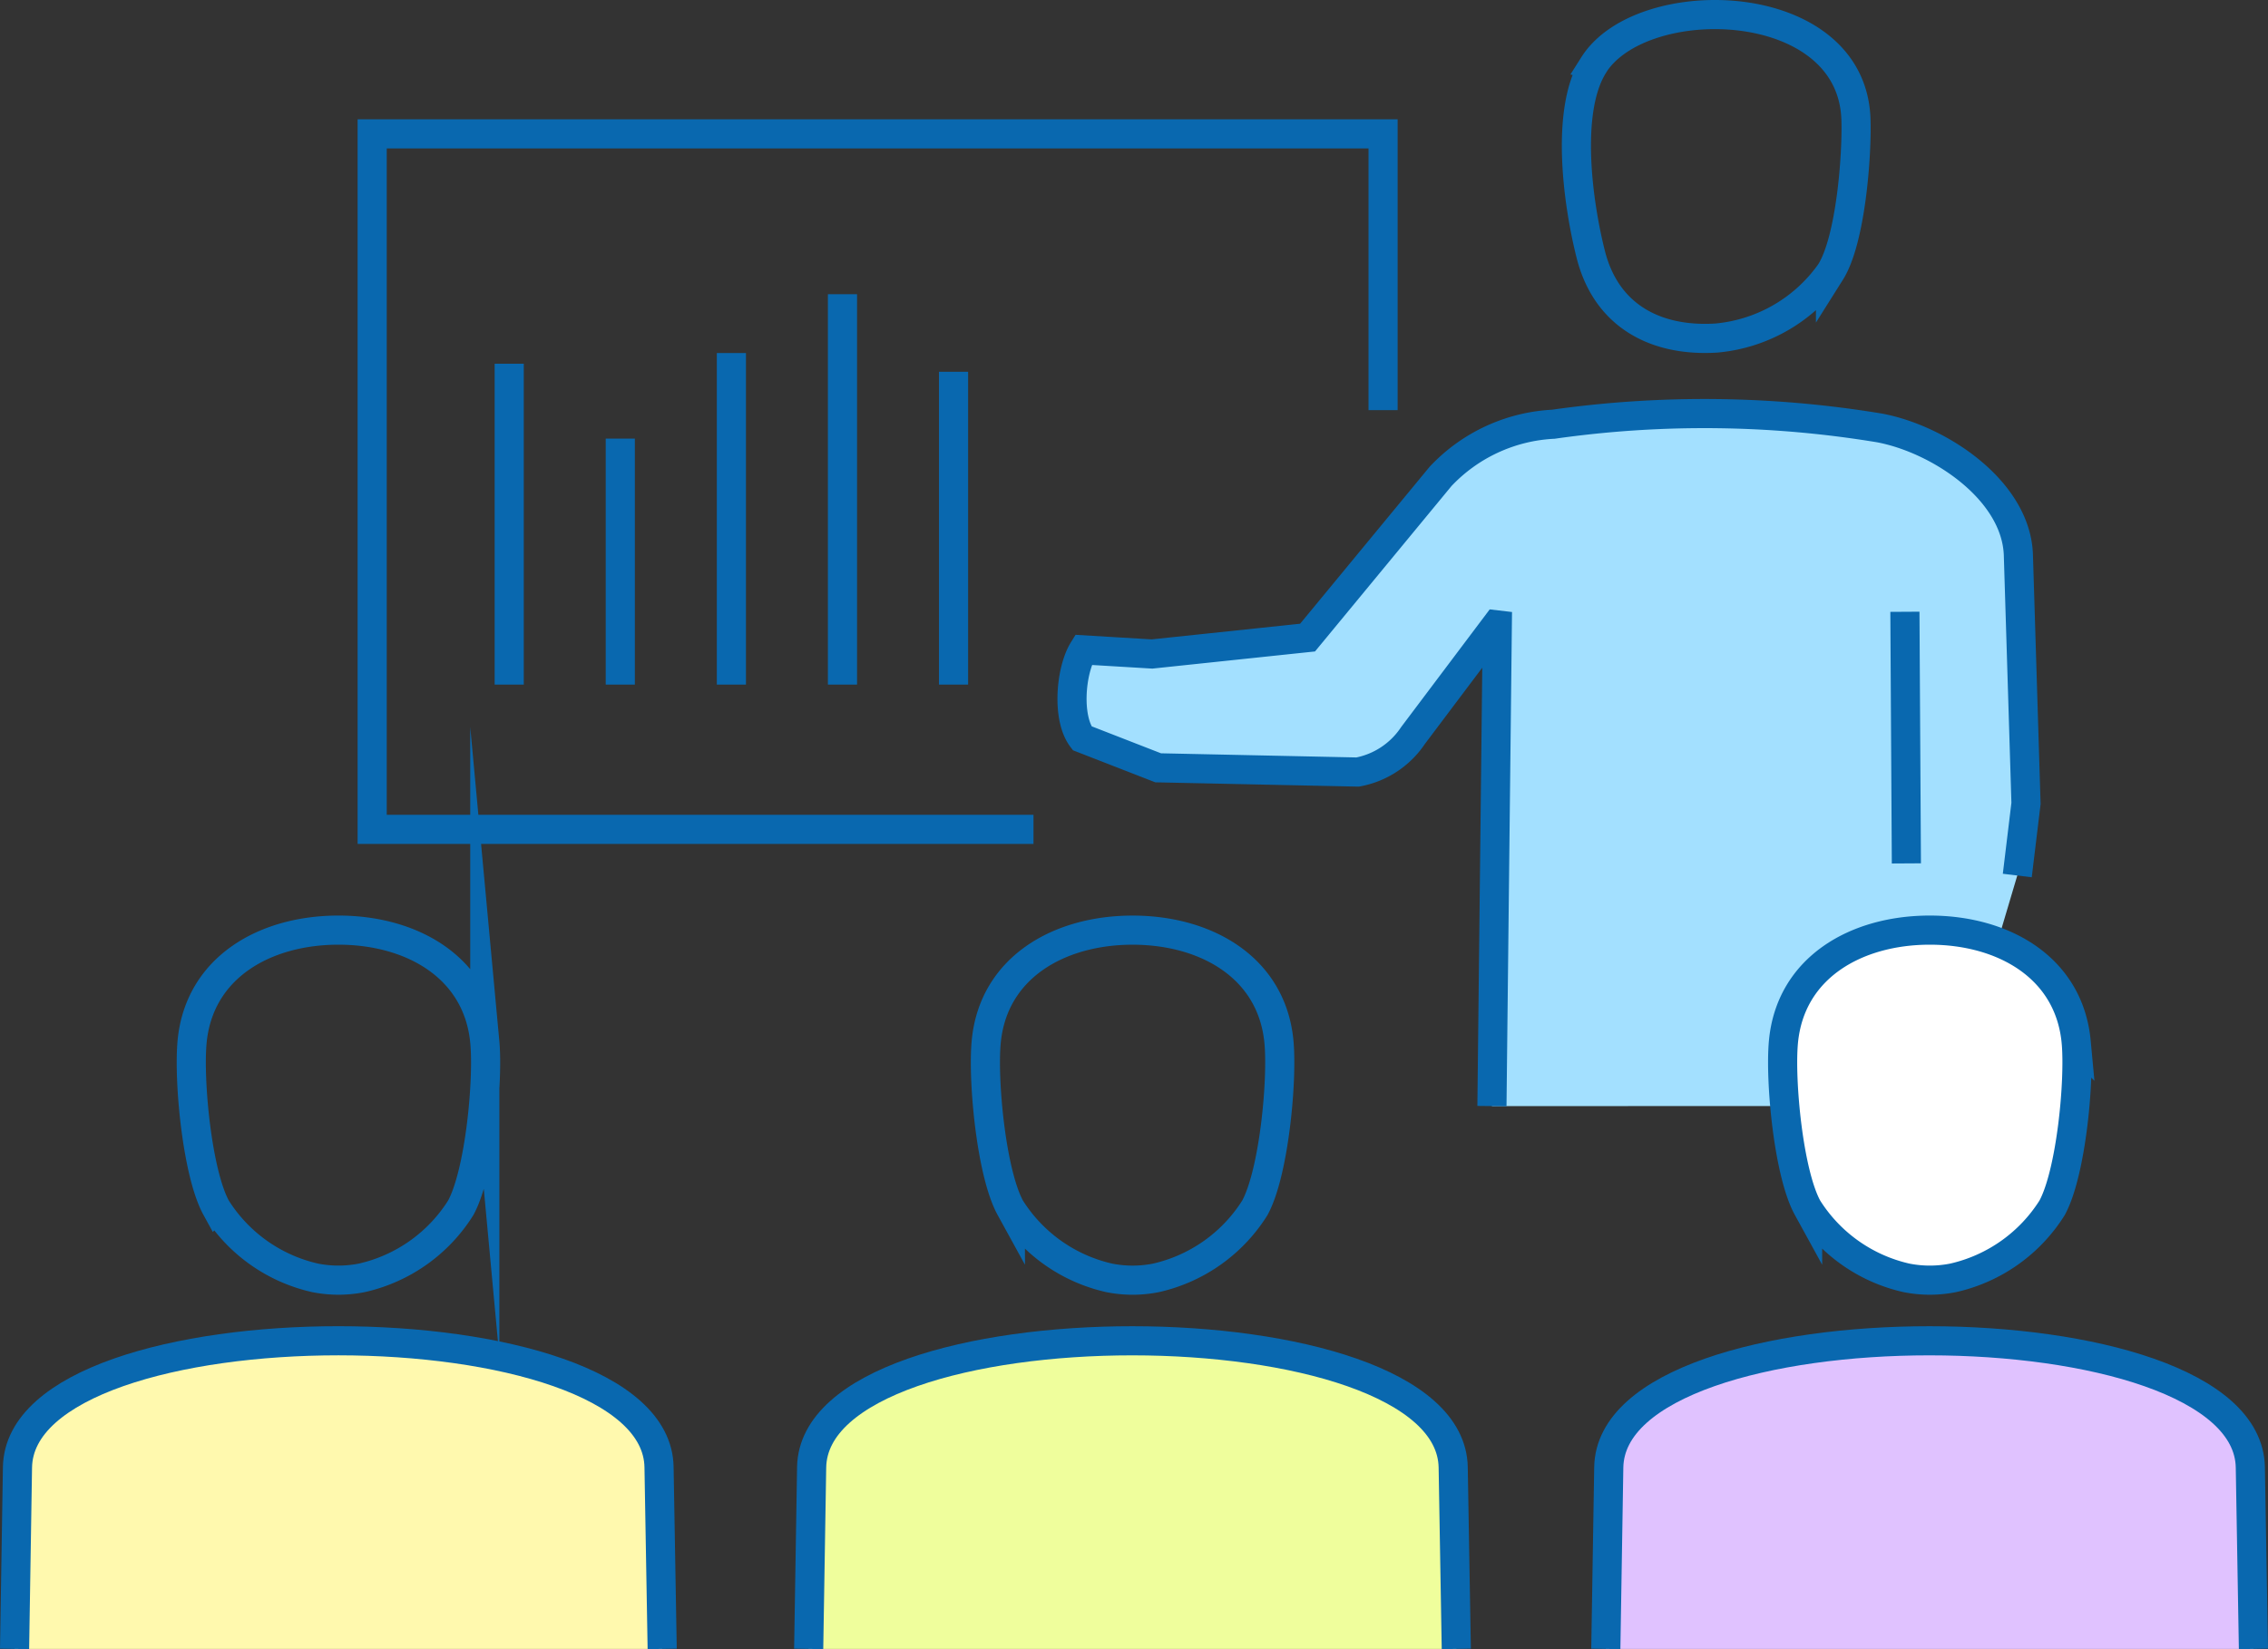 <svg xmlns="http://www.w3.org/2000/svg" width="116.776" height="84.928"><rect width="100%" height="100%" fill="#333333" stroke="none"/><defs><style>.cls-3{fill-rule:evenodd}.cls-3,.cls-7{stroke:#0968af;stroke-width:1.5px;fill:none;stroke-miterlimit:22.926}</style></defs><g id="レイヤー_2" data-name="レイヤー 2"><g id="レイヤー_6" data-name="レイヤー 6"><path d="M100.34 56.958l3.527-11.871.449-3.713-.392-12.774c-.1-3.365-4.108-6-7.164-6.565a55.349 55.349 0 00-16.783-.188 8.56 8.56 0 00-5.805 2.687l-6.847 8.3-8.01.845-3.535-.212c-.653 1.051-.867 3.5-.064 4.549l3.915 1.524 10.271.218a4.387 4.387 0 002.852-1.881l4.289-5.7.051.006-.276 24.778z" fill-rule="evenodd" fill="#a3e0ff"/><path d="M41.638 84.915l.152-9.349c.142-8.7 32.885-8.683 33.033 0l.16 9.349" stroke-miterlimit="10" stroke="#0968af" stroke-width="1.5" fill="#effe9c" fill-rule="evenodd"/><path class="cls-3" d="M65.852 53.66c-.359-3.84-3.752-5.76-7.537-5.76s-7.18 1.921-7.537 5.761c-.184 2.006.259 6.749 1.245 8.545a8.128 8.128 0 005.083 3.6 6.15 6.15 0 002.418 0 8.128 8.128 0 005.083-3.6c.985-1.8 1.429-6.539 1.245-8.545z"/><path d="M.75 84.915l.15-9.349c.142-8.7 32.923-8.686 33.033 0l.162 9.349" fill="#fff9ae" stroke-miterlimit="10" stroke="#0968af" stroke-width="1.5" fill-rule="evenodd"/><path class="cls-3" d="M24.962 53.66c-.356-3.84-3.748-5.761-7.536-5.761s-7.18 1.921-7.536 5.761c-.184 2.006.259 6.749 1.244 8.545a8.134 8.134 0 005.083 3.6 6.155 6.155 0 002.419 0 8.133 8.133 0 005.084-3.6c.984-1.8 1.428-6.539 1.242-8.545z"/><path d="M82.681 84.915l.152-9.349c.142-8.7 32.885-8.683 33.033 0l.16 9.349" fill="#e0c2ff" stroke-miterlimit="10" stroke="#0968af" stroke-width="1.5" fill-rule="evenodd"/><path d="M106.9 53.66c-.357-3.84-3.751-5.761-7.537-5.761s-7.181 1.921-7.537 5.761c-.184 2.006.259 6.749 1.245 8.545a8.129 8.129 0 005.081 3.6 6.155 6.155 0 002.419 0 8.138 8.138 0 005.086-3.6c.983-1.8 1.427-6.539 1.243-8.545z" fill="#fff" stroke-miterlimit="22.926" stroke="#0968af" stroke-width="1.5" fill-rule="evenodd"/><path class="cls-3" d="M82.06 3.339c2.486-3.928 13.277-3.685 13.5 2.8.062 1.848-.266 6.219-1.31 7.876a8.075 8.075 0 01-5.882 3.394c-3.084.192-5.65-1.111-6.46-4.3-.641-2.53-1.353-7.39.156-9.769z"/><path class="cls-7" d="M98.157 44.463l-.076-12.958"/><path class="cls-3" d="M103.867 45.087l.449-3.713-.392-12.774c-.1-3.365-4.108-6-7.164-6.565a55.349 55.349 0 00-16.783-.188 8.56 8.56 0 00-5.805 2.687l-6.847 8.3-8.01.845-3.535-.212c-.653 1.051-.867 3.5-.064 4.549l3.915 1.524 10.271.218a4.387 4.387 0 002.852-1.881l4.289-5.7.051.006-.276 24.778"/><path class="cls-3" d="M53.213 42.71h-34.05V6.894h52.05v14.227"/><path class="cls-7" d="M26.219 18.731v16.524m5.719-12.668v12.668m5.72-17.075v17.075m5.72-20.104v20.104m5.719-16.11v16.11"/></g></g></svg>